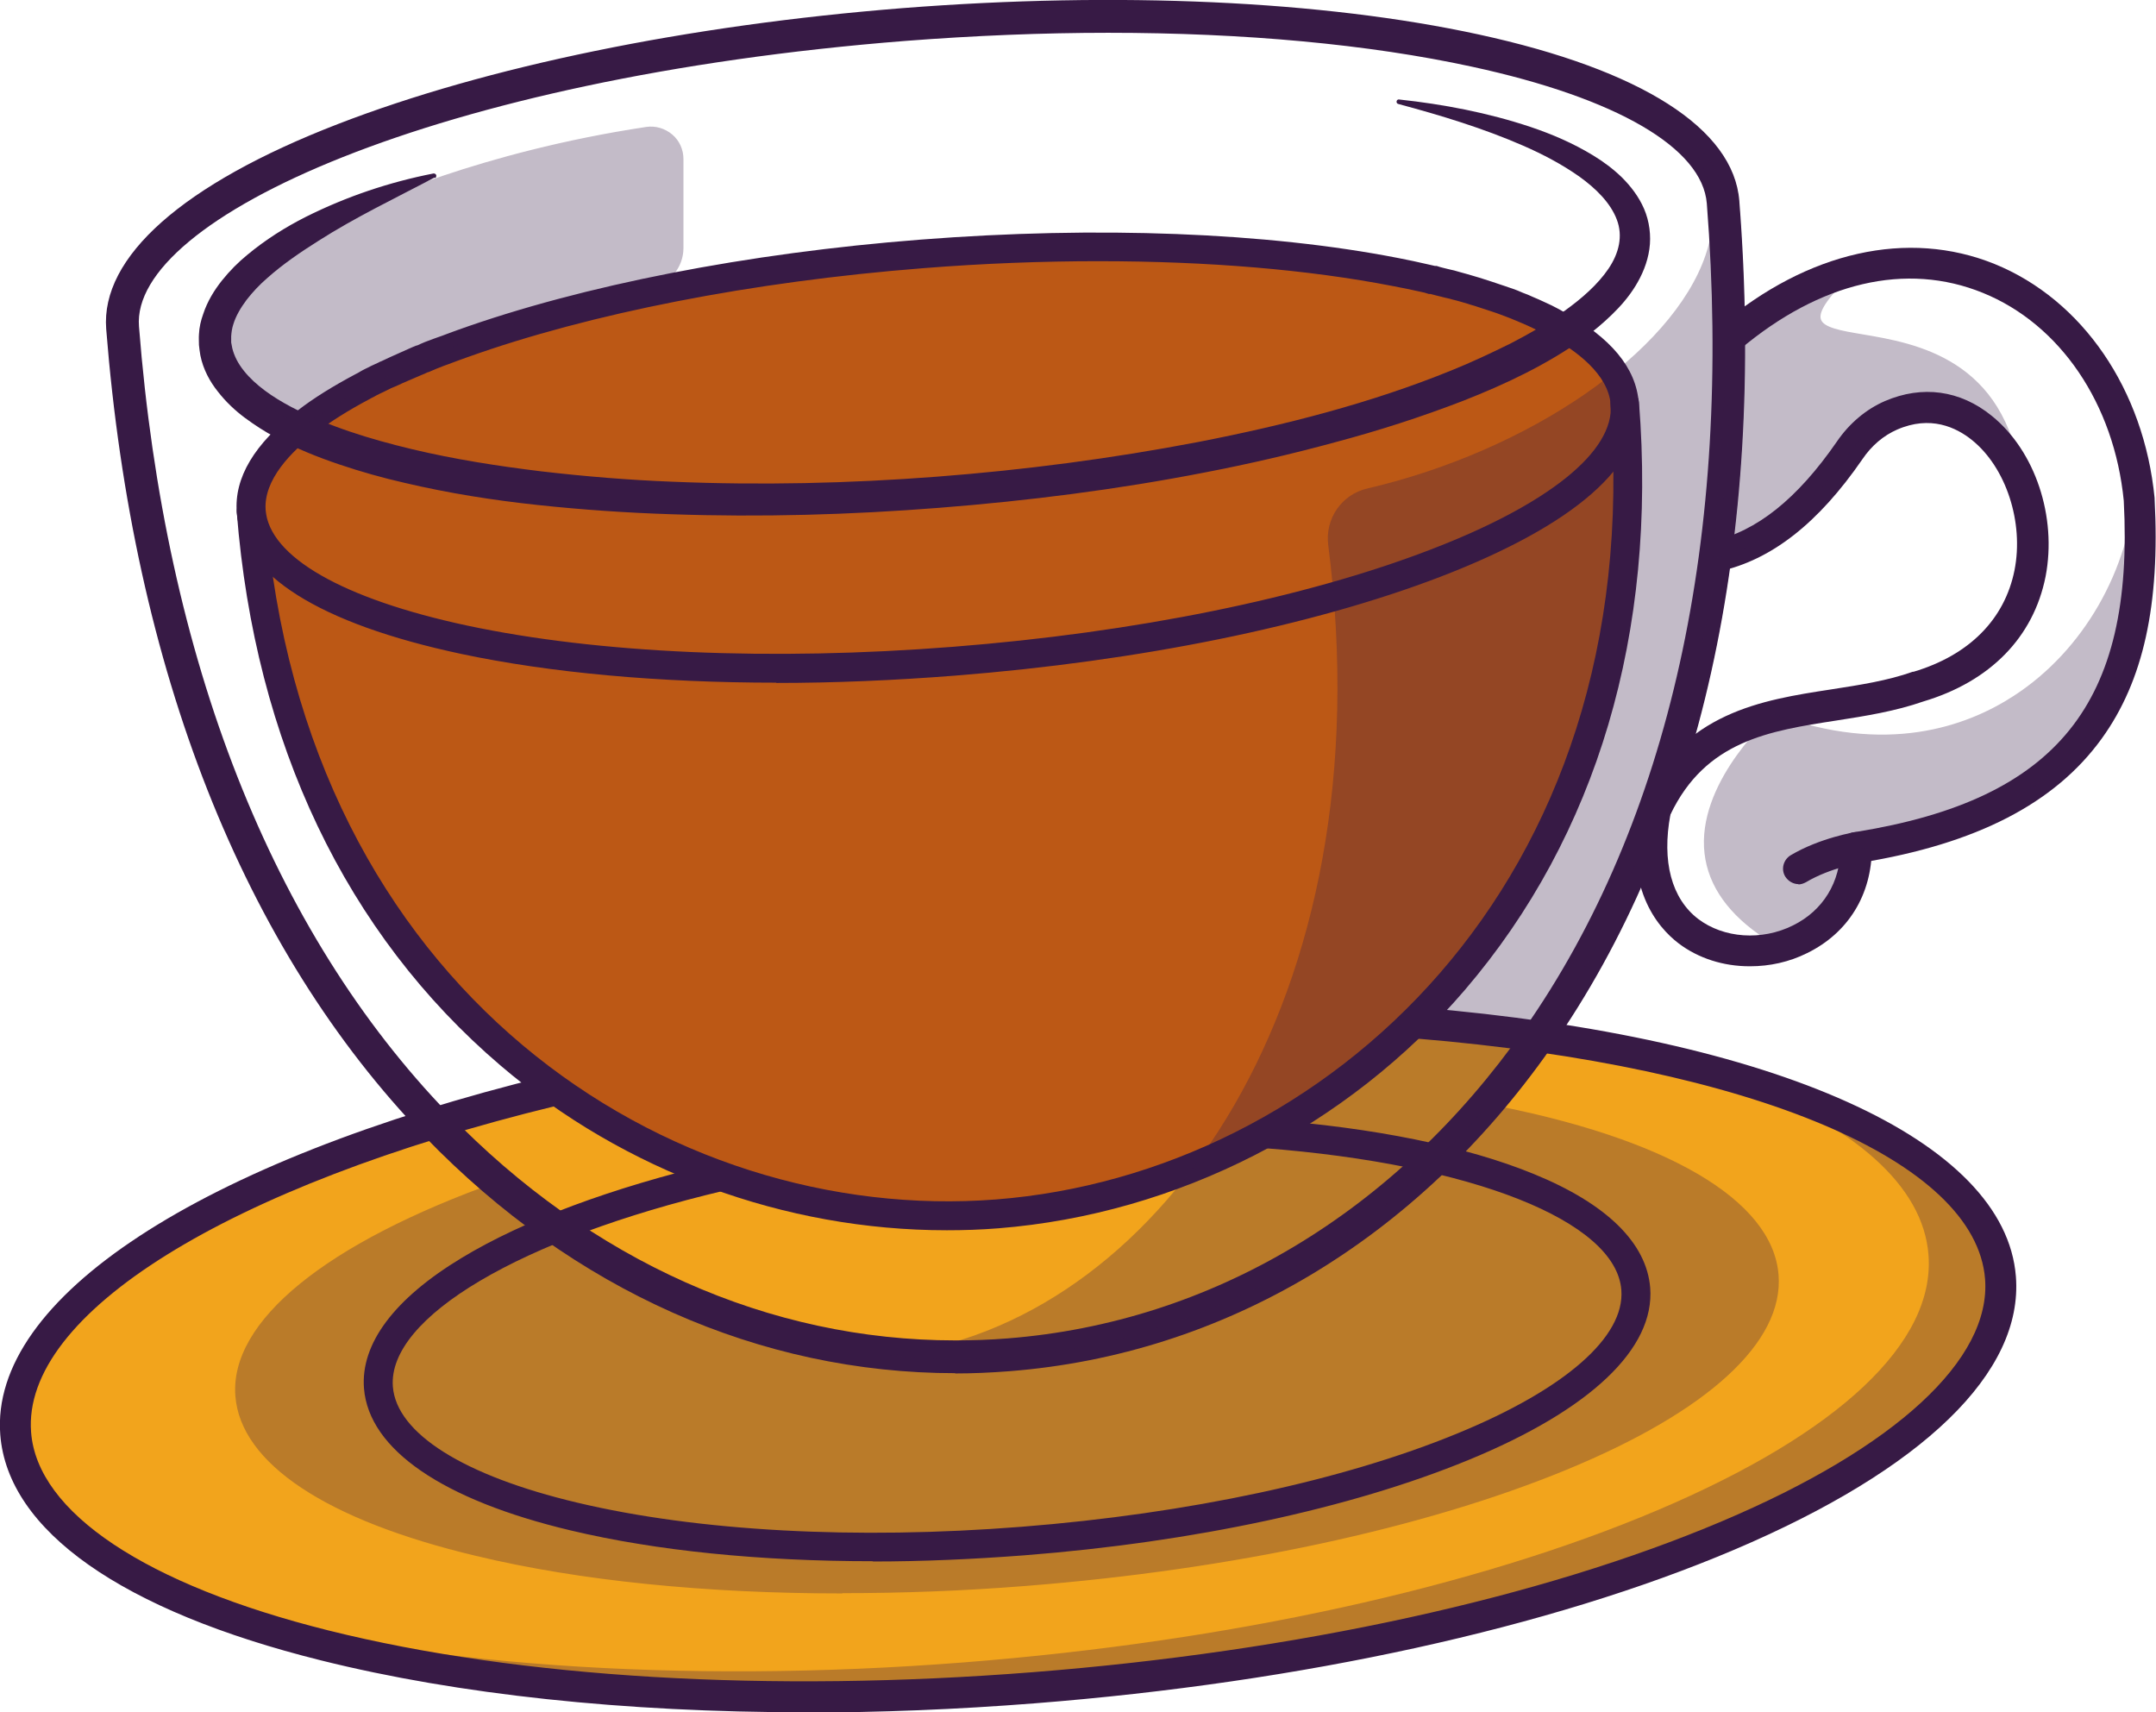 <?xml version="1.0" encoding="UTF-8"?>
<svg id="Layer_2" data-name="Layer 2" xmlns="http://www.w3.org/2000/svg" viewBox="0 0 76.94 61.1">
  <defs>
    <style>
      .cls-1 {
        fill: #f2a41c;
      }

      .cls-1, .cls-2, .cls-3 {
        stroke-width: 0px;
      }

      .cls-2 {
        fill: #371a45;
      }

      .cls-4 {
        opacity: .3;
      }

      .cls-3 {
        fill: #bc5815;
      }
    </style>
  </defs>
  <g id="Layer_1-2" data-name="Layer 1">
    <g>
      <g>
        <path class="cls-1" d="m50.48,36.49c12.03.98,20.55,4.4,20.92,9.1.51,6.54-14.93,13.09-34.49,14.63-19.56,1.54-35.84-2.52-36.35-9.06-.37-4.7,7.51-9.41,19.25-12.26"/>
        <path class="cls-2" d="m28.73,60.62c-6.39,0-12.3-.62-17.15-1.83-6.9-1.72-10.84-4.43-11.09-7.63-.18-2.3,1.59-4.69,5.12-6.89,3.42-2.14,8.33-4.02,14.18-5.44l.03.14c-5.84,1.42-10.73,3.29-14.14,5.42-3.48,2.18-5.23,4.51-5.05,6.76.25,3.13,4.14,5.79,10.98,7.5,6.86,1.71,15.84,2.24,25.3,1.5,19.49-1.53,34.93-8.06,34.42-14.55-.18-2.24-2.27-4.28-6.04-5.89-3.7-1.57-8.82-2.66-14.81-3.15v-.14c6.02.49,11.16,1.58,14.87,3.16,3.83,1.63,5.95,3.71,6.13,6.01.25,3.2-3.22,6.49-9.76,9.26-6.52,2.77-15.33,4.7-24.8,5.44-2.79.22-5.53.33-8.19.33Z"/>
      </g>
      <g class="cls-4">
        <path class="cls-2" d="m36.92,60.22c-11.94.94-22.65-.21-29.31-2.73,6.68,1.93,16.26,2.73,26.79,1.9,19.56-1.54,35-8.08,34.49-14.63-.2-2.55-2.79-4.72-7.05-6.33,5.73,1.65,9.33,4.15,9.56,7.17.51,6.54-14.93,13.09-34.49,14.63Z"/>
        <path class="cls-2" d="m28.83,60.62c-8.4,0-16-1.07-21.25-3.06l.05-.14c6.91,2,16.67,2.69,26.77,1.9,9.45-.74,18.24-2.67,24.75-5.43,6.48-2.75,9.92-5.99,9.67-9.12-.19-2.44-2.61-4.61-7-6.27l.05-.14c5.97,1.72,9.38,4.29,9.62,7.23.25,3.2-3.21,6.49-9.76,9.26-6.52,2.77-15.33,4.7-24.8,5.44-2.74.22-5.46.32-8.09.32Zm-19.3-2.55c6.9,2.12,16.93,2.9,27.38,2.08h0c9.45-.74,18.24-2.67,24.75-5.43,6.48-2.75,9.92-5.99,9.67-9.12-.21-2.61-3.02-4.93-7.97-6.62,3.5,1.59,5.42,3.57,5.6,5.77.25,3.2-3.21,6.49-9.76,9.26-6.52,2.77-15.33,4.7-24.8,5.44-9.21.72-18.13.21-24.88-1.39Z"/>
      </g>
      <g>
        <path class="cls-3" d="m8.96,18.25c1.36,17.31,14.38,26.03,26.63,25.06,12.26-.96,23.75-11.61,22.39-28.91"/>
        <path class="cls-2" d="m33.78,43.46c-5.66,0-11.28-2.05-15.64-5.77-5.42-4.62-8.62-11.34-9.25-19.43h.14c1.37,17.47,14.71,25.92,26.55,24.99,11.85-.93,23.7-11.35,22.33-28.84h.14c.64,8.08-1.48,15.22-6.11,20.63-4.13,4.82-10.09,7.86-16.35,8.35-.61.05-1.21.07-1.82.07Z"/>
      </g>
      <g>
        <path class="cls-3" d="m57.98,14.4c.32,4.02-10.41,8.13-23.94,9.19-13.54,1.06-24.77-1.33-25.08-5.34-.08-1.08.63-2.16,1.98-3.2.56-.43,1.23-.85,1.99-1.25.06-.03.11-.06.17-.09.06-.03.12-.06.18-.09.07-.03.13-.07.2-.1.08-.04.17-.08.25-.12.03-.02.06-.03.09-.04.1-.05.21-.1.32-.15.21-.1.43-.2.66-.29.09-.04.19-.08.28-.12.19-.08.38-.16.58-.23.1-.04.2-.08.3-.11.18-.07.35-.13.54-.2,4.27-1.53,10.02-2.71,16.41-3.21,6.48-.51,12.43-.23,16.91.65.33.07.66.13.97.21.1.02.2.04.3.07.02,0,.03,0,.05.01.08.02.16.04.25.06.1.02.2.05.29.07.1.03.19.05.28.08.19.05.37.1.56.16.08.02.16.05.23.07.21.07.42.13.62.2.06.02.12.04.18.06.09.03.19.07.28.1.12.04.23.09.34.13s.22.09.32.13c.15.06.29.13.43.19.14.06.28.13.41.2.06.03.13.07.19.1,0,0,0,0,0,0,1.49.81,2.37,1.77,2.45,2.85Z"/>
        <path class="cls-2" d="m27.71,23.92c-4.16,0-8-.35-11.18-1.02-4.77-1.02-7.49-2.67-7.64-4.64-.08-1.08.59-2.18,2-3.26.56-.43,1.24-.85,2-1.26.06-.03.11-.06.17-.09.06-.03.12-.06.17-.09.06-.03.13-.07.2-.1.09-.04.17-.09.26-.13.03-.02.06-.03.09-.04.1-.05.21-.1.32-.15.22-.1.44-.2.66-.29.09-.04.17-.07.26-.11h.02c.19-.09.38-.17.58-.24l.14-.05c.05-.02.11-.04.16-.06.17-.07.35-.13.54-.2,4.44-1.59,10.27-2.73,16.42-3.21,6.25-.49,12.27-.26,16.93.65.36.07.68.14.97.21.1.02.2.04.3.07l.07.02c.08.02.15.04.23.06.1.02.2.05.29.07l.09.02c.07.02.13.03.2.05.18.05.37.1.56.16.08.02.16.05.23.07.25.08.45.14.63.2.06.02.12.04.18.06.09.03.19.07.28.1.09.03.18.07.27.1l.07.03c.11.04.22.09.33.13.15.06.3.13.44.19.16.07.29.14.41.2.04.02.09.04.13.07l.04.02h0s.02.02.02.02c1.56.85,2.39,1.82,2.48,2.9h0c.16,1.98-2.27,4.03-6.82,5.78-4.53,1.74-10.63,2.98-17.19,3.49-2.16.17-4.29.25-6.34.25Zm11.51-15.04c-2.04,0-4.16.08-6.31.25-6.14.48-11.96,1.62-16.39,3.2-.18.06-.36.13-.53.2-.06.02-.11.04-.16.06l-.14.05c-.2.08-.39.15-.58.23h-.02c-.09.04-.17.08-.26.12-.22.09-.44.19-.66.29-.11.05-.21.1-.32.15-.03.01-.06.03-.09.04-.09.04-.17.08-.25.12-.07.03-.14.07-.2.1-.06.03-.12.06-.17.09-.06.03-.12.06-.17.09-.76.4-1.43.82-1.98,1.24-1.37,1.05-2.03,2.1-1.95,3.13.15,1.91,2.82,3.51,7.53,4.51,4.73,1.01,10.94,1.28,17.48.77,6.54-.51,12.63-1.75,17.15-3.49,4.49-1.72,6.88-3.72,6.73-5.63-.08-1.03-.89-1.97-2.41-2.79l-.06-.03s-.09-.05-.13-.07c-.12-.06-.25-.13-.41-.2-.14-.07-.28-.13-.43-.19-.1-.05-.21-.09-.32-.13l-.07-.03c-.09-.03-.18-.07-.27-.1-.09-.03-.18-.07-.28-.1-.06-.02-.12-.04-.18-.06-.18-.06-.37-.13-.62-.2-.08-.02-.16-.05-.23-.07-.18-.06-.37-.11-.55-.16-.07-.02-.13-.04-.2-.05l-.09-.02c-.09-.03-.19-.05-.29-.07-.08-.02-.15-.04-.23-.06l-.07-.02c-.1-.03-.2-.05-.3-.07-.3-.07-.61-.13-.97-.2-3.05-.6-6.69-.9-10.59-.9Z"/>
      </g>
      <path class="cls-2" d="m27.71,24.36c-4.19,0-8.07-.35-11.27-1.03-5.05-1.08-7.81-2.82-7.99-5.04-.1-1.24.63-2.46,2.17-3.64.58-.45,1.28-.88,2.07-1.3.06-.03.12-.06.18-.1.05-.03.11-.06.17-.09.06-.03.13-.06.2-.1.09-.04.17-.08.26-.12.04-.02.07-.04.11-.05.1-.05.21-.1.32-.15.22-.1.45-.2.67-.3.08-.04.17-.07.26-.11h.02c.19-.09.39-.17.59-.24l.14-.05c.06-.02.11-.04.17-.06.17-.07.36-.13.54-.2,4.47-1.6,10.35-2.75,16.54-3.23,6.29-.49,12.35-.26,17.05.66.36.07.69.14.99.21.1.02.21.05.31.07h.06c.08.03.16.05.24.07.09.02.19.05.29.07l.09.02c.07.02.14.04.21.06.18.05.37.1.56.16.08.02.16.05.23.07.26.08.46.15.64.21.06.02.12.04.18.06.1.03.19.07.29.1.09.03.19.07.28.11l.07.03c.12.04.23.09.34.14.16.07.31.13.45.2.16.07.3.14.43.21.04.02.09.05.13.07l.05.03s.03.02.04.02c1.69.92,2.6,2.01,2.69,3.25.17,2.22-2.28,4.37-7.1,6.22-4.57,1.75-10.71,3-17.31,3.52-2.17.17-4.31.26-6.37.26Zm11.51-15.04c-2.03,0-4.14.08-6.28.25-6.1.48-11.88,1.61-16.27,3.18-.18.06-.35.13-.52.19-.06.02-.11.04-.16.06l-.14.05c-.19.07-.38.15-.56.23h-.02c-.08.04-.17.08-.25.11-.22.09-.43.19-.65.28-.11.05-.21.1-.31.14,0,0-.02,0-.02.01-.02,0-.03.01-.05.02,0,0-.02,0-.03.01-.08.04-.16.08-.24.12-.07.03-.13.06-.19.09-.06.03-.12.06-.17.09-.06.03-.12.06-.17.09-.74.39-1.39.8-1.93,1.21-.86.66-1.86,1.67-1.78,2.75.13,1.67,2.75,3.17,7.18,4.12,4.69,1,10.85,1.27,17.35.76,6.5-.51,12.54-1.74,17.02-3.46,4.23-1.62,6.58-3.51,6.45-5.19h0c-.09-1.08-1.23-1.92-2.18-2.44,0,0-.01,0-.02,0l-.04-.02s-.08-.04-.12-.06c-.12-.06-.24-.12-.39-.19-.14-.07-.28-.13-.42-.19-.1-.04-.2-.09-.31-.13l-.07-.03c-.09-.03-.17-.07-.26-.1-.09-.03-.18-.07-.27-.1-.06-.02-.12-.04-.18-.06-.18-.06-.37-.12-.61-.2-.07-.02-.15-.04-.23-.07-.18-.05-.36-.11-.54-.15-.07-.02-.13-.04-.19-.05l-.09-.02c-.09-.02-.18-.05-.28-.07-.08-.02-.16-.04-.23-.06h-.06c-.11-.04-.2-.06-.3-.08-.3-.07-.61-.13-.97-.2-3.02-.59-6.63-.89-10.5-.89Z"/>
      <path class="cls-2" d="m33.78,43.9c-5.77,0-11.48-2.09-15.92-5.88-5.51-4.7-8.76-11.52-9.41-19.73-.02-.28.19-.53.47-.55.28-.02.53.19.55.47,1.35,17.2,14.44,25.5,26.08,24.59,11.64-.91,23.27-11.16,21.92-28.36-.02-.28.19-.53.47-.55.28-.03.53.19.55.47.65,8.21-1.5,15.46-6.21,20.96-4.2,4.9-10.27,8-16.65,8.51-.62.05-1.24.07-1.85.07Z"/>
      <path class="cls-2" d="m28.73,61.1c-6.43,0-12.38-.63-17.27-1.85C4.35,57.48.28,54.62.01,51.2c-.38-4.87,7.11-9.77,19.54-12.81.3-.07.6.11.67.41.07.3-.11.6-.41.67-11.69,2.85-19.03,7.42-18.7,11.64.22,2.86,4.09,5.44,10.61,7.07,6.81,1.7,15.74,2.23,25.14,1.49,9.4-.74,18.14-2.65,24.6-5.39,6.19-2.62,9.6-5.77,9.38-8.64-.33-4.22-8.29-7.59-20.29-8.58-.31-.03-.53-.29-.51-.6.03-.31.29-.53.6-.51,12.76,1.06,20.92,4.74,21.3,9.6.27,3.42-3.3,6.88-10.05,9.75-6.57,2.79-15.43,4.73-24.95,5.48-2.8.22-5.55.33-8.23.33Z"/>
      <path class="cls-2" d="m31.15,55.71c-4.01,0-7.73-.37-10.79-1.1-4.58-1.09-7.19-2.89-7.37-5.06-.13-1.6,1.08-3.21,3.48-4.66,2.21-1.34,5.36-2.51,9.12-3.4.28-.07.55.11.62.38.07.28-.11.55-.38.62-7.26,1.72-12,4.52-11.81,6.99.13,1.67,2.53,3.18,6.58,4.14,4.29,1.02,9.93,1.33,15.87.86,5.94-.47,11.46-1.65,15.54-3.33,3.85-1.58,5.98-3.45,5.85-5.12-.19-2.46-5.32-4.49-12.75-5.06-.28-.02-.49-.27-.47-.55.02-.28.27-.5.55-.47,3.85.29,7.15.96,9.54,1.94,2.6,1.06,4.03,2.46,4.16,4.06.17,2.17-2.13,4.36-6.49,6.15-4.18,1.72-9.81,2.93-15.85,3.4-1.84.14-3.65.22-5.4.22Z"/>
      <g class="cls-4">
        <path class="cls-2" d="m36.63,56.53c-15.17,1.19-27.78-1.81-28.16-6.71-.22-2.74,3.44-5.48,9.34-7.58,4.4,3.71,9.45,5.73,14.53,6.11,7.51.57,15.07-2.44,20.64-8.87,6.16,1.15,10.2,3.3,10.41,6.03.39,4.9-11.6,9.83-26.77,11.02Z"/>
        <path class="cls-2" d="m30.07,56.86c-4.87,0-9.38-.45-13.08-1.34-5.35-1.27-8.4-3.3-8.59-5.7-.21-2.67,3.21-5.46,9.39-7.66h.04s.03.01.03.01c4.26,3.59,9.27,5.7,14.49,6.09,7.71.58,15.2-2.64,20.58-8.85l.03-.03h.04c6.45,1.21,10.26,3.43,10.47,6.11.19,2.4-2.51,4.88-7.6,6.97-5.06,2.08-11.9,3.55-19.24,4.13h0c-2.24.18-4.44.26-6.57.26Zm-12.27-14.54c-6.09,2.17-9.46,4.9-9.26,7.5.18,2.33,3.19,4.31,8.48,5.57,5.31,1.27,12.27,1.64,19.6,1.07h0c7.33-.58,14.15-2.04,19.2-4.12,5.03-2.07,7.69-4.49,7.51-6.83-.2-2.6-3.96-4.77-10.31-5.96-4.99,5.74-11.79,8.93-18.89,8.93-.59,0-1.19-.02-1.79-.07-5.24-.39-10.26-2.5-14.54-6.1Z"/>
      </g>
      <path class="cls-2" d="m34.09,49c-6.96,0-13.62-2.95-18.92-8.43-6.49-6.71-10.42-16.68-11.38-28.83-.2-2.57,2.73-5.17,8.26-7.31C17.37,2.37,24.53.9,32.21.29c7.68-.6,14.99-.27,20.56.94,5.8,1.26,9.1,3.36,9.3,5.94.95,12.15-1.38,22.61-6.74,30.25-4.79,6.82-11.65,10.91-19.31,11.51-.65.05-1.3.08-1.94.08ZM39.56,1.17c-2.35,0-4.78.1-7.25.29C15.57,2.78,4.65,7.79,4.96,11.65c.93,11.88,4.75,21.59,11.05,28.1,5.08,5.25,11.44,8.08,18.08,8.08.61,0,1.23-.02,1.85-.07,7.3-.57,13.85-4.49,18.44-11.02,5.2-7.41,7.46-17.61,6.53-29.48-.16-1.98-3.21-3.76-8.38-4.88-3.68-.8-8.14-1.21-12.97-1.21Z"/>
      <path class="cls-2" d="m34.09,48.97c-6.95,0-13.6-2.95-18.9-8.42-6.48-6.7-10.42-16.66-11.37-28.81-.2-2.56,2.73-5.14,8.24-7.28C17.38,2.4,24.53.93,32.22.32c7.68-.6,14.98-.27,20.55.94,5.78,1.25,9.08,3.35,9.28,5.91.95,12.14-1.38,22.6-6.73,30.23-4.78,6.81-11.63,10.9-19.28,11.5-.65.05-1.3.08-1.94.08ZM39.56,1.14c-2.35,0-4.78.1-7.26.29C15.55,2.75,4.62,7.78,4.93,11.65c.93,11.88,4.76,21.61,11.06,28.12,5.09,5.26,11.46,8.09,18.11,8.09.61,0,1.23-.02,1.85-.07,7.31-.57,13.87-4.49,18.46-11.03,5.21-7.42,7.47-17.62,6.54-29.5-.16-2-3.22-3.79-8.4-4.91-3.68-.8-8.14-1.21-12.97-1.21Z"/>
      <path class="cls-2" d="m15.5,6.34c-1.41.74-2.83,1.42-4.13,2.25-.65.41-1.28.84-1.83,1.33-.28.24-.53.51-.74.78-.21.28-.38.57-.47.86-.05.15-.07.29-.08.44,0,.07,0,.14,0,.22.01.07.03.14.04.21.07.28.21.55.42.81.41.51,1.02.93,1.68,1.28,1.32.69,2.81,1.15,4.32,1.51,1.51.36,3.05.6,4.61.79,1.55.18,3.12.31,4.69.37,3.14.13,6.28.06,9.42-.18,3.13-.24,6.26-.65,9.34-1.24,3.08-.6,6.14-1.38,9.02-2.55.72-.29,1.42-.62,2.11-.96.68-.35,1.35-.74,1.95-1.18.6-.43,1.17-.93,1.55-1.49.38-.56.52-1.17.3-1.75-.22-.59-.74-1.11-1.34-1.54-.61-.43-1.29-.79-2-1.1-1.42-.62-2.93-1.08-4.46-1.49-.05-.01-.07-.06-.06-.1.01-.04.05-.07.09-.06,1.58.17,3.16.47,4.69.98.77.26,1.52.58,2.24,1.02.36.22.7.47,1.02.78.31.31.6.68.79,1.12.19.44.26.96.19,1.44-.07.49-.26.93-.5,1.32-.24.39-.53.72-.84,1.02-.31.3-.63.57-.97.82-1.36.97-2.83,1.66-4.33,2.25-1.5.58-3.03,1.07-4.57,1.48-1.54.42-3.1.78-4.66,1.08-3.13.61-6.29,1.01-9.47,1.26-3.17.25-6.36.34-9.55.23-1.59-.05-3.19-.16-4.78-.33-1.59-.17-3.18-.42-4.75-.79-.79-.18-1.57-.4-2.34-.66-.77-.26-1.54-.57-2.28-.97-.37-.2-.73-.43-1.08-.69-.35-.26-.68-.57-.96-.93-.29-.36-.53-.8-.63-1.3-.02-.12-.04-.25-.05-.37,0-.13-.01-.25,0-.38.01-.25.07-.5.15-.72.15-.46.4-.86.67-1.2.28-.35.58-.65.91-.92.65-.54,1.35-.98,2.08-1.35,1.46-.73,2.98-1.24,4.56-1.55.05,0,.09.02.1.07,0,.04-.01.08-.04.09Z"/>
      <g class="cls-4">
        <path class="cls-2" d="m32.34,48.35c9.68-1.47,17.12-13.3,15.14-28.9-.11-.9.46-1.74,1.34-1.94,8.44-1.97,14.91-8.19,11.42-12.54.75.69,1.19,1.44,1.25,2.25,2.21,28.12-13.58,42.31-29.15,41.13Z"/>
        <path class="cls-2" d="m34.17,48.49c-.61,0-1.22-.02-1.83-.07l-.64-.05.63-.1c9.04-1.37,17.15-12.53,15.07-28.82-.12-.94.48-1.81,1.4-2.02,5.79-1.35,10.87-4.85,12.06-8.31.52-1.5.28-2.92-.68-4.11l.11-.1c.78.71,1.21,1.48,1.27,2.29,1.12,14.27-2.39,26.26-9.88,33.78-4.86,4.88-11.03,7.51-17.52,7.51Zm-1.2-.18c6.89.35,13.48-2.28,18.62-7.43,7.46-7.48,10.95-19.44,9.84-33.66-.04-.53-.25-1.04-.62-1.54.56,1.06.63,2.25.2,3.49-1.23,3.56-6.23,7.02-12.17,8.4-.84.2-1.39,1-1.28,1.86.94,7.35-.2,14.38-3.2,19.8-2.76,4.97-6.78,8.17-11.39,9.08Z"/>
      </g>
      <g class="cls-4">
        <path class="cls-2" d="m13.16,7.38s3.89-1.86,9.92-2.77c.66-.1,1.25.41,1.25,1.08v3.17c0,.65-.46,1.22-1.1,1.35-2.38.49-8.14,1.92-12.4,4.93-4.24-1.93-4.25-4.41,2.33-7.75Z"/>
        <path class="cls-2" d="m10.83,15.22l-.04-.02c-1.98-.9-2.96-1.87-2.98-2.97-.03-1.48,1.71-3.09,5.31-4.92h0s3.96-1.88,9.94-2.78c.33-.05.67.05.93.27.26.22.4.54.4.88v3.17c0,.69-.49,1.28-1.16,1.42-2.3.47-8.11,1.9-12.38,4.91l-.03.02Zm2.36-7.77c-3.5,1.78-5.26,3.39-5.23,4.78.02,1.01.98,1.96,2.86,2.82,4.29-3.01,10.09-4.44,12.4-4.91.6-.12,1.04-.66,1.04-1.28v-3.17c0-.3-.13-.58-.35-.77-.22-.19-.52-.28-.81-.24-5.93.89-9.83,2.73-9.9,2.76Z"/>
      </g>
      <path class="cls-2" d="m64.19,31.55c-.19,0-.37-.1-.48-.27-.16-.26-.07-.6.19-.76,1.06-.63,2.31-.83,2.37-.84,7.14-1.16,9.9-4.58,9.52-11.81-.34-3.46-2.27-6.3-5.03-7.42-2.73-1.11-5.81-.39-8.67,2.02-.23.2-.58.17-.78-.07-.2-.23-.17-.58.07-.78,3.14-2.65,6.71-3.45,9.8-2.2,3.14,1.28,5.33,4.48,5.71,8.35,0,0,0,.02,0,.03.2,3.78-.4,6.5-1.89,8.56-1.67,2.31-4.47,3.75-8.57,4.42-.01,0-1.11.18-1.98.7-.09.05-.19.08-.28.08Z"/>
      <path class="cls-2" d="m62.43,34.48c-.92,0-1.82-.28-2.53-.82-.77-.59-1.96-2-1.39-4.88,0-.04.02-.09.04-.13,1.5-3.23,4.32-3.67,6.8-4.05,1.03-.16,2.01-.31,2.91-.63,0,0,.02,0,.03,0,1.98-.59,3.25-1.87,3.6-3.62.34-1.71-.3-3.67-1.52-4.65-.56-.45-1.48-.89-2.67-.37-.48.21-.91.57-1.24,1.06-1.57,2.28-3.24,3.59-5.11,4-.3.07-.6-.12-.66-.42-.07-.3.12-.6.42-.66,1.58-.35,3.03-1.51,4.44-3.55.45-.66,1.05-1.16,1.72-1.45,1.33-.57,2.68-.39,3.81.53,1.55,1.25,2.33,3.6,1.92,5.73-.43,2.17-1.98,3.75-4.36,4.46-1,.35-2.07.52-3.1.68-2.4.37-4.67.72-5.93,3.36-.31,1.67.04,2.99.99,3.72.91.69,2.27.79,3.39.23,1.07-.53,1.69-1.54,1.69-2.77,0-.31.25-.56.56-.56s.56.25.56.56c0,1.67-.84,3.04-2.31,3.76-.64.32-1.34.47-2.03.47Z"/>
      <g class="cls-4">
        <path class="cls-2" d="m66.36,30.22s-.05,0-.15.03c0,1.86-1.18,3.07-2.59,3.5-.27-.13-.54-.28-.8-.46-4.59-3.24.38-7.64.49-7.74h0s0,0,0,0c7.35,2.72,12.6-2.67,12.97-8.24h0c.02.17.04.34.06.51.35,6.68-1.77,11.07-9.99,12.4Z"/>
        <path class="cls-2" d="m63.62,33.83h-.03c-.29-.15-.56-.3-.81-.48-1.25-.88-1.91-1.93-1.97-3.12-.12-2.47,2.43-4.71,2.45-4.73l.02-.02h.05c3.96,1.47,6.84.46,8.55-.66,2.46-1.6,4.12-4.48,4.32-7.51v-.07h.14v.06c.03.17.05.34.07.52.19,3.67-.38,6.29-1.8,8.26-1.59,2.2-4.29,3.58-8.25,4.22h0s-.03,0-.09.02c-.03,2-1.38,3.12-2.64,3.51h-.03Zm-.28-8.2c-.32.29-2.48,2.34-2.37,4.59.06,1.14.7,2.15,1.91,3.01.24.17.49.32.76.45,1.22-.39,2.51-1.48,2.51-3.42v-.06h.06c.09-.03.15-.04.15-.04h0c3.93-.64,6.6-2,8.16-4.16,1.37-1.9,1.94-4.44,1.78-7.97-.39,2.82-2,5.42-4.31,6.92-1.74,1.13-4.64,2.16-8.64.7Z"/>
      </g>
      <g class="cls-4">
        <path class="cls-2" d="m72.06,17.11c-.81-1.89-2.59-3.16-4.59-2.29-.61.26-1.11.71-1.48,1.25-1.38,2-2.94,3.37-4.78,3.78l.53-7.81c1.47-1.24,2.96-2.01,4.39-2.38-4.56,4.33,4.9-.27,5.93,7.46Z"/>
        <path class="cls-2" d="m61.14,19.94l.54-7.94.02-.02c1.42-1.2,2.91-2.01,4.41-2.4l.27-.07-.2.19c-.91.86-1.29,1.4-1.2,1.69.09.3.71.41,1.49.54,1.9.32,5.09.87,5.66,5.16l.07.52-.21-.49c-.48-1.11-1.27-1.96-2.18-2.32-.73-.29-1.53-.27-2.31.07-.56.24-1.07.67-1.45,1.23-1.5,2.17-3.08,3.42-4.82,3.81l-.09.02Zm.68-7.87l-.52,7.68c1.67-.4,3.18-1.62,4.64-3.73.4-.58.92-1.02,1.51-1.28.81-.35,1.65-.38,2.42-.07.82.33,1.55,1.02,2.05,1.95-.72-3.74-3.56-4.22-5.46-4.55-.86-.15-1.49-.25-1.61-.64-.1-.34.21-.83,1.03-1.64-1.38.41-2.75,1.17-4.06,2.27Z"/>
      </g>
    </g>
  </g>
</svg>